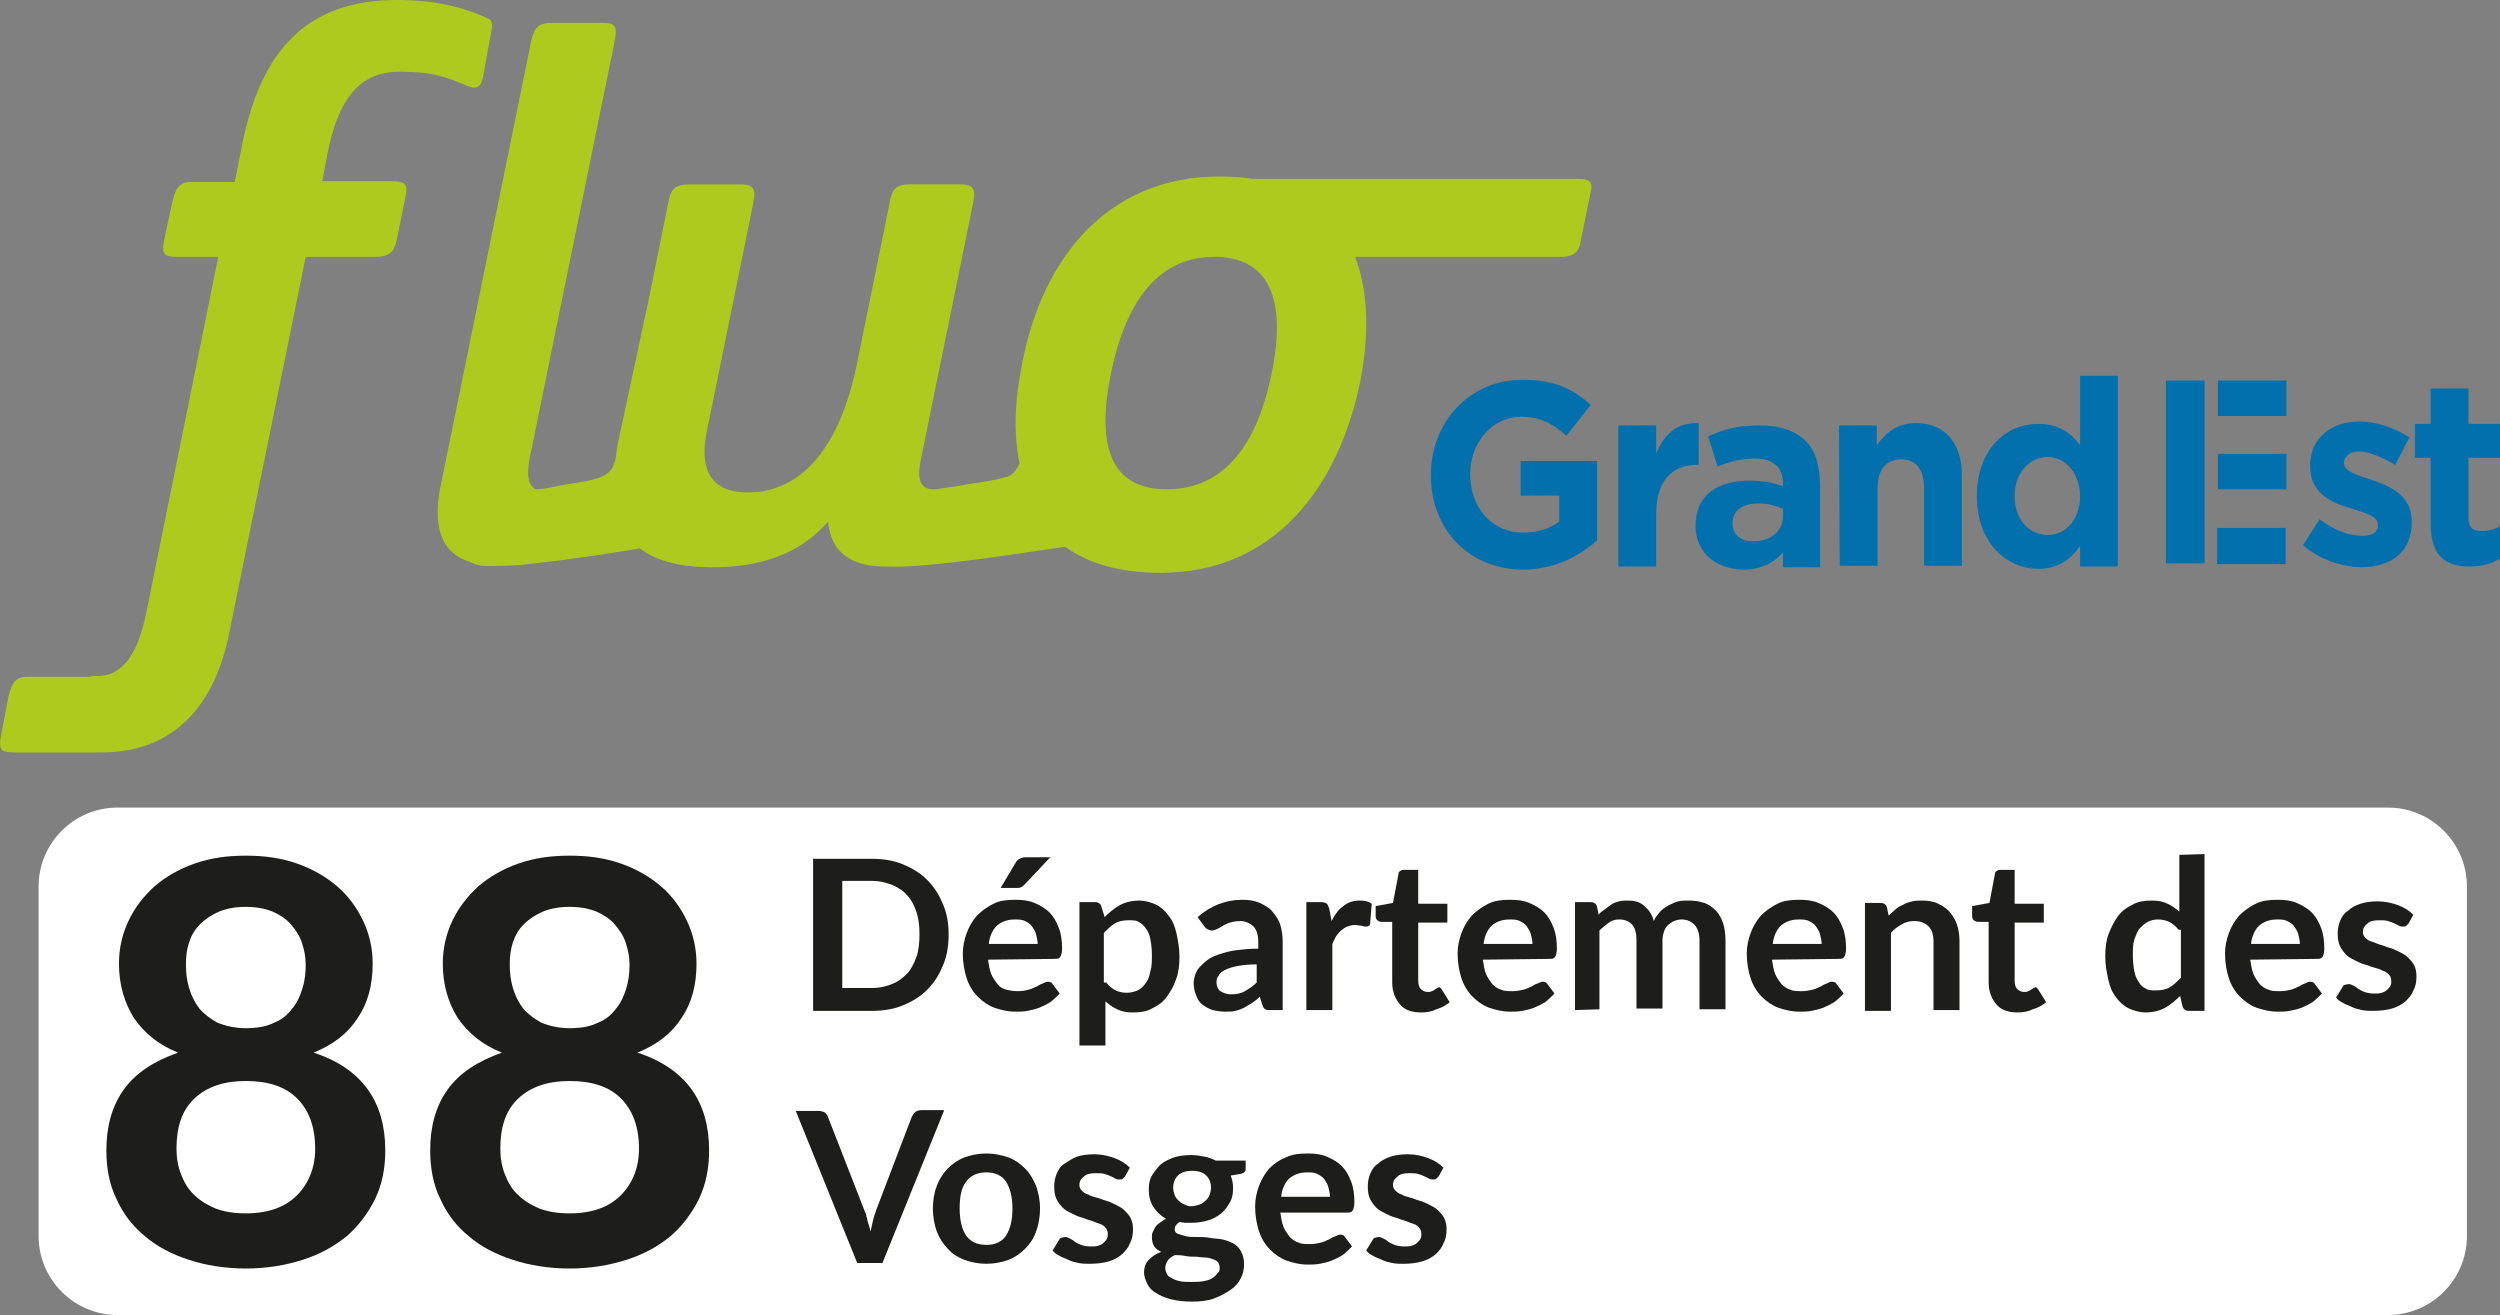 <?xml version="1.0" encoding="utf-8"?>
<!-- Generator: Adobe Illustrator 26.2.0, SVG Export Plug-In . SVG Version: 6.00 Build 0)  -->
<svg version="1.1" id="Calque_1" xmlns="http://www.w3.org/2000/svg" xmlns:xlink="http://www.w3.org/1999/xlink" x="0px" y="0px"
	 viewBox="0 0 317.3 166.9" style="enable-background:new 0 0 317.3 166.9;" xml:space="preserve">
<rect x="0" y="0" width="317.3" height="166.9" fill="#808080" stroke="none"/>
<style type="text/css">
	.st0{fill:#FFFFFF;}
	.st1{enable-background:new    ;}
	.st2{fill:#1D1D1B;}
	.st3{fill:#0370AE;}
	.st4{fill:#AECA1E;}
</style>
<g id="a">
</g>
<g id="b">
	<g id="c">
		<path class="st0" d="M14.9,102.5h288.2c5.5,0,10,4.5,10,10v44.4c0,5.5-4.5,10-10,10H14.9c-5.5,0-10-4.5-10-10v-44.4
			C4.9,107,9.4,102.5,14.9,102.5z"/>
	</g>
	<g id="d">
		<g id="e">
			<g class="st1">
				<path class="st2" d="M120.4,118.6c0,1.4-0.2,2.7-0.7,3.9c-0.5,1.2-1.1,2.2-2,3.1s-1.9,1.5-3.1,2c-1.2,0.5-2.5,0.7-4,0.7h-7.4
					V109h7.4c1.5,0,2.8,0.2,4,0.7s2.2,1.1,3.1,2s1.5,1.9,2,3.1S120.4,117.2,120.4,118.6z M116.7,118.6c0-1.1-0.1-2-0.4-2.9
					s-0.7-1.6-1.2-2.1c-0.5-0.6-1.2-1-1.9-1.3c-0.8-0.3-1.6-0.5-2.5-0.5h-3.8v13.6h3.8c0.9,0,1.8-0.2,2.5-0.5
					c0.8-0.3,1.4-0.8,1.9-1.3s0.9-1.3,1.2-2.1S116.7,119.6,116.7,118.6z"/>
			</g>
			<g class="st1">
				<path class="st2" d="M125.4,121.8c0.1,0.7,0.2,1.3,0.4,1.8s0.5,0.9,0.8,1.3s0.7,0.6,1.1,0.7s0.9,0.2,1.5,0.2s1-0.1,1.4-0.2
					s0.7-0.3,1-0.4c0.3-0.2,0.5-0.3,0.8-0.4c0.2-0.1,0.4-0.2,0.6-0.2c0.3,0,0.5,0.1,0.6,0.3l0.9,1.2c-0.4,0.4-0.8,0.8-1.2,1.1
					c-0.5,0.3-0.9,0.5-1.4,0.7c-0.5,0.2-1,0.3-1.5,0.4s-1,0.1-1.5,0.1c-1,0-1.8-0.2-2.7-0.5c-0.8-0.3-1.5-0.8-2.1-1.4
					s-1.1-1.4-1.4-2.3c-0.3-0.9-0.5-2-0.5-3.2c0-0.9,0.2-1.8,0.5-2.6s0.7-1.5,1.3-2.2c0.6-0.6,1.3-1.1,2.1-1.5s1.7-0.5,2.8-0.5
					c0.9,0,1.7,0.1,2.4,0.4s1.4,0.7,1.9,1.2s0.9,1.2,1.2,2s0.4,1.7,0.4,2.6c0,0.5-0.1,0.8-0.2,1s-0.3,0.3-0.6,0.3L125.4,121.8
					L125.4,121.8z M131.7,119.8c0-0.4-0.1-0.8-0.2-1.2c-0.1-0.4-0.3-0.7-0.5-1s-0.5-0.5-0.9-0.7s-0.8-0.2-1.3-0.2
					c-1,0-1.7,0.3-2.3,0.8c-0.5,0.5-0.9,1.3-1,2.3L131.7,119.8L131.7,119.8z M133.4,108.7l-3.3,3.5c-0.2,0.2-0.3,0.3-0.5,0.4
					s-0.4,0.1-0.6,0.1h-2l1.9-3.2c0.1-0.2,0.3-0.4,0.5-0.5s0.4-0.2,0.8-0.2h3.2V108.7z"/>
				<path class="st2" d="M140.2,116.4c0.6-0.6,1.2-1.1,1.9-1.5s1.6-0.6,2.5-0.6c0.7,0,1.4,0.2,2.1,0.5c0.6,0.3,1.2,0.8,1.6,1.4
					c0.5,0.6,0.8,1.3,1,2.2s0.4,1.9,0.4,3c0,1-0.1,2-0.4,2.8c-0.3,0.9-0.7,1.6-1.2,2.3s-1.1,1.1-1.9,1.5c-0.7,0.4-1.5,0.5-2.4,0.5
					c-0.8,0-1.4-0.1-2-0.4c-0.5-0.2-1-0.6-1.5-1v5.6H137v-18.2h2c0.4,0,0.7,0.2,0.8,0.6L140.2,116.4z M140.4,124.7
					c0.4,0.5,0.8,0.8,1.2,1s0.9,0.3,1.4,0.3s0.9-0.1,1.4-0.3c0.4-0.2,0.7-0.5,1-0.9s0.5-0.9,0.6-1.5c0.2-0.6,0.2-1.3,0.2-2.1
					c0-0.8-0.1-1.5-0.2-2c-0.1-0.6-0.3-1-0.6-1.4c-0.2-0.3-0.5-0.6-0.9-0.8c-0.3-0.2-0.7-0.2-1.2-0.2c-0.7,0-1.3,0.1-1.8,0.4
					s-0.9,0.7-1.4,1.2v6.3H140.4z"/>
				<path class="st2" d="M152,116.4c1.6-1.4,3.5-2.2,5.7-2.2c0.8,0,1.5,0.1,2.2,0.4c0.6,0.3,1.2,0.6,1.6,1.1s0.8,1,1,1.7
					s0.3,1.4,0.3,2.1v8.7h-1.5c-0.3,0-0.6,0-0.7-0.1c-0.2-0.1-0.3-0.3-0.4-0.6l-0.3-1c-0.3,0.3-0.7,0.6-1,0.8
					c-0.3,0.2-0.7,0.4-1,0.6c-0.4,0.2-0.7,0.3-1.1,0.4s-0.9,0.1-1.3,0.1c-0.6,0-1.1-0.1-1.6-0.2c-0.5-0.2-0.9-0.4-1.3-0.7
					s-0.6-0.7-0.8-1.2s-0.3-1-0.3-1.6c0-0.3,0.1-0.7,0.2-1s0.3-0.7,0.6-1s0.6-0.6,1-0.9s0.9-0.5,1.5-0.7s1.3-0.4,2.1-0.5
					s1.7-0.2,2.8-0.2v-0.8c0-0.9-0.2-1.6-0.6-2c-0.4-0.4-1-0.7-1.7-0.7c-0.5,0-1,0.1-1.3,0.2c-0.4,0.1-0.7,0.3-0.9,0.4
					c-0.3,0.2-0.5,0.3-0.7,0.4s-0.5,0.2-0.7,0.2s-0.4-0.1-0.6-0.2c-0.2-0.1-0.3-0.3-0.4-0.4L152,116.4z M159.5,122.4
					c-1,0-1.8,0.1-2.4,0.2s-1.2,0.3-1.6,0.5s-0.7,0.4-0.8,0.7c-0.2,0.2-0.3,0.5-0.3,0.8c0,0.6,0.2,1,0.5,1.2s0.8,0.4,1.3,0.4
					c0.7,0,1.3-0.1,1.8-0.4s1-0.6,1.5-1.1V122.4z"/>
				<path class="st2" d="M169,116.9c0.4-0.8,0.9-1.5,1.5-1.9c0.6-0.5,1.3-0.7,2.1-0.7c0.6,0,1.1,0.1,1.5,0.4l-0.2,2.5
					c0,0.2-0.1,0.3-0.2,0.3c-0.1,0.1-0.2,0.1-0.3,0.1s-0.3,0-0.6-0.1c-0.3,0-0.5-0.1-0.8-0.1c-0.4,0-0.7,0.1-1,0.2s-0.5,0.3-0.8,0.5
					c-0.2,0.2-0.4,0.4-0.6,0.7s-0.3,0.6-0.5,1v8.4h-3.3v-13.7h1.9c0.3,0,0.6,0.1,0.7,0.2s0.2,0.3,0.3,0.6L169,116.9z"/>
			</g>
			<g class="st1">
				<path class="st2" d="M180.4,128.5c-1.2,0-2.1-0.3-2.7-1c-0.6-0.7-1-1.6-1-2.8V117h-1.4c-0.2,0-0.3-0.1-0.5-0.2
					c-0.1-0.1-0.2-0.3-0.2-0.5V115l2.2-0.4l0.7-3.7c0-0.2,0.1-0.3,0.3-0.4c0.1-0.1,0.3-0.1,0.5-0.1h1.7v4.3h3.7v2.4H180v7.4
					c0,0.4,0.1,0.8,0.3,1s0.5,0.4,0.9,0.4c0.2,0,0.4,0,0.5-0.1c0.1,0,0.3-0.1,0.4-0.2s0.2-0.1,0.3-0.2c0.1,0,0.2-0.1,0.2-0.1
					c0.1,0,0.2,0,0.2,0.1c0.1,0,0.1,0.1,0.2,0.2l1,1.6c-0.5,0.4-1,0.7-1.7,0.9C181.7,128.4,181.1,128.5,180.4,128.5z"/>
			</g>
			<g class="st1">
				<path class="st2" d="M188.2,121.8c0.1,0.7,0.2,1.3,0.4,1.8s0.5,0.9,0.8,1.3c0.3,0.3,0.7,0.6,1.1,0.7c0.4,0.2,0.9,0.2,1.5,0.2
					c0.5,0,1-0.1,1.4-0.2s0.7-0.3,1-0.4c0.3-0.2,0.5-0.3,0.8-0.4c0.2-0.1,0.4-0.2,0.6-0.2c0.3,0,0.5,0.1,0.6,0.3l0.9,1.2
					c-0.4,0.4-0.8,0.8-1.2,1.1c-0.5,0.3-0.9,0.5-1.4,0.7c-0.5,0.2-1,0.3-1.5,0.4s-1,0.1-1.5,0.1c-1,0-1.8-0.2-2.7-0.5
					c-0.8-0.3-1.5-0.8-2.1-1.4s-1.1-1.4-1.4-2.3c-0.3-0.9-0.5-2-0.5-3.2c0-0.9,0.2-1.8,0.5-2.6s0.7-1.5,1.3-2.2
					c0.6-0.6,1.3-1.1,2.1-1.5s1.7-0.5,2.8-0.5c0.9,0,1.7,0.1,2.4,0.4s1.4,0.7,1.9,1.2s0.9,1.2,1.2,2s0.4,1.7,0.4,2.6
					c0,0.5-0.1,0.8-0.2,1c-0.1,0.2-0.3,0.3-0.6,0.3L188.2,121.8L188.2,121.8z M194.5,119.8c0-0.4-0.1-0.8-0.2-1.2s-0.3-0.7-0.5-1
					s-0.5-0.5-0.9-0.7s-0.8-0.2-1.3-0.2c-1,0-1.7,0.3-2.3,0.8c-0.5,0.5-0.9,1.3-1,2.3L194.5,119.8L194.5,119.8z"/>
				<path class="st2" d="M199.9,128.2v-13.7h2c0.4,0,0.7,0.2,0.8,0.6l0.2,1c0.2-0.3,0.5-0.5,0.8-0.7s0.5-0.4,0.8-0.6s0.6-0.3,1-0.4
					c0.3-0.1,0.7-0.1,1.1-0.1c0.9,0,1.6,0.2,2.1,0.7c0.6,0.5,1,1.1,1.2,1.9c0.2-0.5,0.5-0.8,0.8-1.2c0.3-0.3,0.7-0.6,1.1-0.8
					c0.4-0.2,0.8-0.4,1.2-0.5c0.4-0.1,0.9-0.1,1.3-0.1c0.8,0,1.4,0.1,2,0.3c0.6,0.2,1.1,0.6,1.5,1s0.7,1,0.9,1.6
					c0.2,0.6,0.3,1.4,0.3,2.2v8.7h-3.3v-8.7c0-0.9-0.2-1.5-0.6-2c-0.4-0.4-0.9-0.7-1.7-0.7c-0.3,0-0.7,0.1-0.9,0.2
					c-0.3,0.1-0.5,0.3-0.8,0.5c-0.2,0.2-0.4,0.5-0.5,0.8s-0.2,0.7-0.2,1.1v8.7h-3.3v-8.7c0-0.9-0.2-1.6-0.6-2
					c-0.4-0.4-0.9-0.6-1.6-0.6c-0.5,0-0.9,0.1-1.3,0.4s-0.8,0.6-1.2,1v10L199.9,128.2L199.9,128.2z"/>
				<path class="st2" d="M224.9,121.8c0.1,0.7,0.2,1.3,0.4,1.8c0.2,0.5,0.5,0.9,0.8,1.3c0.3,0.3,0.7,0.6,1.1,0.7
					c0.4,0.2,0.9,0.2,1.5,0.2c0.5,0,1-0.1,1.4-0.2s0.7-0.3,1-0.4c0.3-0.2,0.5-0.3,0.8-0.4c0.2-0.1,0.4-0.2,0.6-0.2
					c0.3,0,0.5,0.1,0.6,0.3l0.9,1.2c-0.4,0.4-0.8,0.8-1.2,1.1c-0.5,0.3-0.9,0.5-1.4,0.7c-0.5,0.2-1,0.3-1.5,0.4s-1,0.1-1.5,0.1
					c-1,0-1.8-0.2-2.7-0.5c-0.8-0.3-1.5-0.8-2.1-1.4s-1.1-1.4-1.4-2.3s-0.5-2-0.5-3.2c0-0.9,0.2-1.8,0.5-2.6s0.7-1.5,1.3-2.2
					c0.6-0.6,1.3-1.1,2.1-1.5s1.7-0.5,2.8-0.5c0.9,0,1.7,0.1,2.4,0.4s1.4,0.7,1.9,1.2s0.9,1.2,1.2,2c0.3,0.8,0.4,1.7,0.4,2.6
					c0,0.5-0.1,0.8-0.2,1s-0.3,0.3-0.6,0.3L224.9,121.8L224.9,121.8z M231.2,119.8c0-0.4-0.1-0.8-0.2-1.2s-0.3-0.7-0.5-1
					s-0.5-0.5-0.9-0.7s-0.8-0.2-1.3-0.2c-1,0-1.7,0.3-2.3,0.8c-0.5,0.5-0.9,1.3-1,2.3L231.2,119.8L231.2,119.8z"/>
			</g>
			<g class="st1">
				<path class="st2" d="M239.7,116.2c0.3-0.3,0.6-0.5,0.9-0.8s0.6-0.4,1-0.6c0.3-0.2,0.7-0.3,1.1-0.4s0.8-0.1,1.3-0.1
					c0.7,0,1.4,0.1,2,0.4s1.1,0.6,1.5,1.1s0.7,1,0.9,1.6c0.2,0.6,0.3,1.3,0.3,2.1v8.7h-3.3v-8.7c0-0.8-0.2-1.5-0.6-1.9
					s-1-0.7-1.8-0.7c-0.6,0-1.1,0.1-1.6,0.4s-1,0.6-1.4,1.1v9.9h-3.3v-13.7h2c0.4,0,0.7,0.2,0.8,0.6L239.7,116.2z"/>
			</g>
			<g class="st1">
				<path class="st2" d="M256.1,128.5c-1.2,0-2.1-0.3-2.7-1s-1-1.6-1-2.8V117H251c-0.2,0-0.3-0.1-0.5-0.2c-0.1-0.1-0.2-0.3-0.2-0.5
					V115l2.2-0.4l0.7-3.7c0-0.2,0.1-0.3,0.3-0.4c0.1-0.1,0.3-0.1,0.5-0.1h1.7v4.3h3.7v2.4h-3.7v7.4c0,0.4,0.1,0.8,0.3,1
					s0.5,0.4,0.9,0.4c0.2,0,0.4,0,0.5-0.1c0.1,0,0.3-0.1,0.4-0.2s0.2-0.1,0.3-0.2c0.1,0,0.2-0.1,0.2-0.1c0.1,0,0.2,0,0.2,0.1
					c0.1,0,0.1,0.1,0.2,0.2l1,1.6c-0.5,0.4-1,0.7-1.7,0.9C257.4,128.4,256.7,128.5,256.1,128.5z"/>
				<path class="st2" d="M279.8,108.4v19.9h-2c-0.4,0-0.7-0.2-0.8-0.6l-0.3-1.3c-0.6,0.6-1.2,1.1-1.9,1.5c-0.7,0.4-1.6,0.6-2.5,0.6
					c-0.7,0-1.4-0.2-2.1-0.5c-0.6-0.3-1.2-0.8-1.6-1.4c-0.5-0.6-0.8-1.3-1-2.2s-0.4-1.9-0.4-3c0-1,0.1-2,0.4-2.8s0.7-1.6,1.2-2.3
					s1.1-1.1,1.9-1.5c0.7-0.4,1.5-0.5,2.4-0.5c0.8,0,1.4,0.1,2,0.4c0.5,0.2,1,0.6,1.5,1v-7.2L279.8,108.4L279.8,108.4z M276.5,118
					c-0.4-0.5-0.8-0.8-1.2-1c-0.4-0.2-0.9-0.3-1.4-0.3s-0.9,0.1-1.3,0.3c-0.4,0.2-0.7,0.5-1,0.8s-0.5,0.9-0.7,1.4
					c-0.2,0.6-0.2,1.3-0.2,2.1c0,0.8,0.1,1.5,0.2,2c0.1,0.6,0.3,1,0.6,1.4c0.2,0.4,0.5,0.6,0.9,0.8c0.3,0.2,0.7,0.2,1.2,0.2
					c0.7,0,1.3-0.1,1.8-0.4s0.9-0.7,1.4-1.2V118H276.5z"/>
				<path class="st2" d="M285.6,121.8c0.1,0.7,0.2,1.3,0.4,1.8c0.2,0.5,0.5,0.9,0.8,1.3c0.3,0.3,0.7,0.6,1.1,0.7
					c0.4,0.2,0.9,0.2,1.5,0.2c0.5,0,1-0.1,1.4-0.2s0.7-0.3,1-0.4c0.3-0.2,0.5-0.3,0.8-0.4c0.2-0.1,0.4-0.2,0.6-0.2
					c0.3,0,0.5,0.1,0.6,0.3l0.9,1.2c-0.4,0.4-0.8,0.8-1.2,1.1c-0.5,0.3-0.9,0.5-1.4,0.7c-0.5,0.2-1,0.3-1.5,0.4s-1,0.1-1.5,0.1
					c-1,0-1.8-0.2-2.7-0.5c-0.8-0.3-1.5-0.8-2.1-1.4s-1.1-1.4-1.4-2.3s-0.5-2-0.5-3.2c0-0.9,0.2-1.8,0.5-2.6s0.7-1.5,1.3-2.2
					c0.6-0.6,1.3-1.1,2.1-1.5s1.7-0.5,2.8-0.5c0.9,0,1.7,0.1,2.4,0.4s1.4,0.7,1.9,1.2s0.9,1.2,1.2,2c0.3,0.8,0.4,1.7,0.4,2.6
					c0,0.5-0.1,0.8-0.2,1s-0.3,0.3-0.6,0.3L285.6,121.8L285.6,121.8z M291.9,119.8c0-0.4-0.1-0.8-0.2-1.2s-0.3-0.7-0.5-1
					s-0.5-0.5-0.9-0.7s-0.8-0.2-1.3-0.2c-1,0-1.7,0.3-2.3,0.8c-0.5,0.5-0.9,1.3-1,2.3L291.9,119.8L291.9,119.8z"/>
				<path class="st2" d="M305.7,117.2c-0.1,0.1-0.2,0.2-0.3,0.3c-0.1,0.1-0.2,0.1-0.4,0.1c-0.2,0-0.3,0-0.5-0.1s-0.4-0.2-0.6-0.3
					c-0.2-0.1-0.5-0.2-0.8-0.3s-0.7-0.1-1.1-0.1c-0.7,0-1.2,0.1-1.5,0.4c-0.4,0.3-0.6,0.6-0.6,1.1c0,0.3,0.1,0.5,0.3,0.7
					c0.2,0.2,0.4,0.4,0.8,0.5s0.7,0.3,1.1,0.4s0.8,0.3,1.2,0.4s0.8,0.3,1.2,0.5c0.4,0.2,0.8,0.4,1.1,0.7c0.3,0.3,0.6,0.6,0.8,1
					c0.2,0.4,0.3,0.9,0.3,1.4c0,0.7-0.1,1.3-0.4,1.8c-0.2,0.6-0.6,1-1,1.4c-0.5,0.4-1,0.7-1.7,0.9c-0.7,0.2-1.5,0.3-2.4,0.3
					c-0.5,0-0.9,0-1.4-0.1s-0.9-0.2-1.3-0.4c-0.4-0.2-0.8-0.3-1.1-0.5c-0.4-0.2-0.7-0.4-0.9-0.7l0.8-1.3c0.1-0.2,0.2-0.3,0.3-0.3
					s0.3-0.1,0.5-0.1s0.4,0.1,0.6,0.2s0.4,0.2,0.6,0.4c0.2,0.1,0.5,0.3,0.8,0.4s0.7,0.2,1.2,0.2c0.4,0,0.7,0,1-0.1s0.5-0.2,0.7-0.4
					c0.2-0.2,0.3-0.3,0.4-0.5s0.1-0.4,0.1-0.6c0-0.3-0.1-0.6-0.3-0.8c-0.2-0.2-0.4-0.4-0.8-0.5c-0.3-0.2-0.7-0.3-1.1-0.4
					s-0.8-0.3-1.2-0.4s-0.8-0.3-1.2-0.5s-0.8-0.4-1.1-0.7s-0.6-0.7-0.8-1.1c-0.2-0.4-0.3-0.9-0.3-1.6c0-0.6,0.1-1.1,0.3-1.6
					c0.2-0.5,0.5-1,1-1.3c0.4-0.4,1-0.7,1.6-0.9c0.6-0.2,1.4-0.3,2.2-0.3c0.9,0,1.8,0.2,2.6,0.5c0.8,0.3,1.4,0.7,1.9,1.2
					L305.7,117.2z"/>
			</g>
			<g class="st1">
				<path class="st2" d="M119.8,141l-7.8,19.3h-3.2L101,141h2.9c0.3,0,0.6,0.1,0.8,0.2c0.2,0.2,0.3,0.3,0.4,0.6l4.6,11.8
					c0.2,0.4,0.3,0.8,0.4,1.3s0.3,0.9,0.4,1.4c0.1-0.5,0.2-1,0.3-1.4c0.1-0.5,0.3-0.9,0.4-1.3l4.5-11.8c0.1-0.2,0.2-0.4,0.4-0.6
					c0.2-0.2,0.5-0.3,0.8-0.3h2.9V141z"/>
			</g>
			<g class="st1">
				<path class="st2" d="M125.2,146.4c1,0,1.9,0.2,2.8,0.5c0.8,0.3,1.5,0.8,2.1,1.4c0.6,0.6,1,1.3,1.4,2.2c0.3,0.9,0.5,1.8,0.5,2.9
					c0,1.1-0.2,2.1-0.5,2.9c-0.3,0.9-0.8,1.6-1.4,2.2c-0.6,0.6-1.3,1.1-2.1,1.4c-0.8,0.3-1.8,0.5-2.8,0.5s-2-0.2-2.8-0.5
					s-1.6-0.8-2.1-1.4c-0.6-0.6-1.1-1.4-1.4-2.2s-0.5-1.9-0.5-2.9c0-1.1,0.2-2.1,0.5-2.9s0.8-1.6,1.4-2.2c0.6-0.6,1.3-1.1,2.1-1.4
					S124.2,146.4,125.2,146.4z M125.2,158c1.1,0,2-0.4,2.5-1.2s0.8-1.9,0.8-3.4s-0.3-2.6-0.8-3.4c-0.5-0.8-1.4-1.2-2.5-1.2
					c-1.2,0-2,0.4-2.6,1.2s-0.8,1.9-0.8,3.4s0.3,2.6,0.8,3.4C123.2,157.6,124,158,125.2,158z"/>
			</g>
			<g class="st1">
				<path class="st2" d="M142.8,149.3c-0.1,0.1-0.2,0.2-0.3,0.3s-0.2,0.1-0.4,0.1s-0.3,0-0.5-0.1s-0.4-0.2-0.6-0.3
					c-0.2-0.1-0.5-0.2-0.8-0.3s-0.7-0.1-1.1-0.1c-0.7,0-1.2,0.1-1.5,0.4c-0.4,0.3-0.6,0.6-0.6,1.1c0,0.3,0.1,0.5,0.3,0.7
					s0.4,0.4,0.8,0.5c0.3,0.2,0.7,0.3,1.1,0.4c0.4,0.1,0.8,0.3,1.2,0.4c0.4,0.1,0.8,0.3,1.2,0.5s0.8,0.4,1.1,0.7s0.6,0.6,0.8,1
					s0.3,0.9,0.3,1.4c0,0.7-0.1,1.3-0.4,1.8c-0.2,0.6-0.6,1-1,1.4c-0.5,0.4-1,0.7-1.7,0.9s-1.5,0.3-2.4,0.3c-0.5,0-0.9,0-1.4-0.1
					s-0.9-0.2-1.3-0.4c-0.4-0.2-0.8-0.3-1.1-0.5c-0.4-0.2-0.7-0.4-0.9-0.7l0.8-1.3c0.1-0.2,0.2-0.3,0.3-0.3s0.3-0.1,0.5-0.1
					s0.4,0.1,0.6,0.2s0.4,0.2,0.6,0.4c0.2,0.1,0.5,0.3,0.8,0.4s0.7,0.2,1.2,0.2c0.4,0,0.7,0,1-0.1s0.5-0.2,0.7-0.4s0.3-0.3,0.4-0.5
					c0.1-0.2,0.1-0.4,0.1-0.6c0-0.3-0.1-0.6-0.3-0.8s-0.4-0.4-0.8-0.5s-0.7-0.3-1.1-0.4c-0.4-0.1-0.8-0.3-1.2-0.4
					c-0.4-0.1-0.8-0.3-1.2-0.5s-0.8-0.4-1.1-0.7s-0.6-0.7-0.8-1.1c-0.2-0.4-0.3-0.9-0.3-1.6c0-0.6,0.1-1.1,0.3-1.6s0.5-1,1-1.3
					s1-0.7,1.6-0.9s1.4-0.3,2.2-0.3c0.9,0,1.8,0.2,2.6,0.5s1.4,0.7,1.9,1.2L142.8,149.3z"/>
			</g>
			<g class="st1">
				<path class="st2" d="M158.1,147.1v1.2c0,0.4-0.2,0.6-0.7,0.7l-1.2,0.2c0.2,0.5,0.3,1,0.3,1.6c0,0.7-0.1,1.3-0.4,1.8
					c-0.3,0.5-0.6,1-1.1,1.4s-1,0.7-1.7,0.9s-1.4,0.3-2.1,0.3c-0.3,0-0.5,0-0.8,0c-0.2,0-0.5-0.1-0.7-0.1c-0.4,0.3-0.6,0.5-0.6,0.9
					c0,0.3,0.1,0.5,0.4,0.6s0.6,0.2,1,0.3s0.9,0.1,1.4,0.1s1.1,0,1.6,0.1s1.1,0.1,1.6,0.2s1,0.3,1.4,0.5s0.8,0.6,1,1
					s0.4,0.9,0.4,1.6c0,0.6-0.1,1.2-0.4,1.8s-0.7,1.1-1.3,1.5s-1.3,0.8-2.1,1.1s-1.8,0.4-2.8,0.4s-1.9-0.1-2.7-0.3s-1.4-0.5-1.9-0.8
					s-0.9-0.7-1.1-1.2c-0.2-0.4-0.4-0.9-0.4-1.4c0-0.6,0.2-1.2,0.6-1.6c0.4-0.4,0.9-0.8,1.6-1c-0.4-0.2-0.7-0.4-0.9-0.7
					s-0.3-0.7-0.3-1.2c0-0.2,0-0.4,0.1-0.6c0.1-0.2,0.2-0.4,0.3-0.6c0.1-0.2,0.3-0.4,0.6-0.6s0.5-0.4,0.8-0.5
					c-0.7-0.4-1.2-0.9-1.6-1.5c-0.4-0.6-0.6-1.4-0.6-2.2c0-0.7,0.1-1.3,0.4-1.8c0.3-0.5,0.7-1,1.1-1.4c0.5-0.4,1.1-0.7,1.7-0.9
					s1.4-0.3,2.2-0.3c0.6,0,1.1,0.1,1.7,0.2c0.5,0.1,1,0.3,1.4,0.5h3.8V147.1z M154.8,160.9c0-0.3-0.1-0.5-0.2-0.7
					c-0.2-0.2-0.4-0.3-0.7-0.4c-0.3-0.1-0.6-0.2-1-0.2s-0.8-0.1-1.2-0.1s-0.8,0-1.3-0.1s-0.9-0.1-1.3-0.1c-0.4,0.2-0.7,0.4-0.9,0.7
					s-0.3,0.6-0.3,1c0,0.2,0.1,0.5,0.2,0.7c0.1,0.2,0.3,0.4,0.6,0.5c0.3,0.2,0.6,0.3,1,0.4c0.4,0.1,0.9,0.1,1.5,0.1s1.1,0,1.6-0.1
					s0.8-0.2,1.1-0.4s0.5-0.4,0.6-0.6C154.8,161.4,154.8,161.2,154.8,160.9z M151.1,153.1c0.4,0,0.8-0.1,1.1-0.2s0.6-0.3,0.8-0.5
					s0.4-0.4,0.5-0.7s0.2-0.6,0.2-0.9c0-0.7-0.2-1.2-0.6-1.6s-1-0.6-1.8-0.6s-1.4,0.2-1.8,0.6s-0.6,0.9-0.6,1.6
					c0,0.3,0.1,0.6,0.2,0.9c0.1,0.3,0.3,0.5,0.5,0.7s0.5,0.4,0.8,0.5S150.7,153.1,151.1,153.1z"/>
			</g>
			<g class="st1">
				<path class="st2" d="M162.5,153.9c0.1,0.7,0.2,1.3,0.4,1.8s0.5,0.9,0.8,1.3c0.3,0.3,0.7,0.6,1.1,0.7c0.4,0.2,0.9,0.2,1.5,0.2
					c0.5,0,1-0.1,1.4-0.2s0.7-0.3,1-0.4c0.3-0.2,0.5-0.3,0.8-0.4c0.2-0.1,0.4-0.2,0.6-0.2c0.3,0,0.5,0.1,0.6,0.3l0.9,1.2
					c-0.4,0.4-0.8,0.8-1.2,1.1c-0.5,0.3-0.9,0.5-1.4,0.7s-1,0.3-1.5,0.4c-0.5,0.1-1,0.1-1.5,0.1c-1,0-1.8-0.2-2.7-0.5
					c-0.8-0.3-1.5-0.8-2.1-1.4c-0.6-0.6-1.1-1.4-1.4-2.3c-0.3-0.9-0.5-2-0.5-3.2c0-0.9,0.2-1.8,0.5-2.6s0.7-1.5,1.3-2.2
					c0.6-0.6,1.3-1.1,2.1-1.4c0.8-0.4,1.7-0.5,2.8-0.5c0.9,0,1.7,0.1,2.4,0.4c0.7,0.3,1.4,0.7,1.9,1.2s0.9,1.2,1.2,2
					s0.4,1.7,0.4,2.6c0,0.5-0.1,0.8-0.2,1c-0.1,0.2-0.3,0.3-0.6,0.3L162.5,153.9L162.5,153.9z M168.8,151.9c0-0.4-0.1-0.8-0.2-1.2
					c-0.1-0.4-0.3-0.7-0.5-1s-0.5-0.5-0.9-0.7s-0.8-0.2-1.3-0.2c-1,0-1.7,0.3-2.3,0.8c-0.5,0.5-0.9,1.3-1,2.3L168.8,151.9
					L168.8,151.9z"/>
				<path class="st2" d="M182.6,149.3c-0.1,0.1-0.2,0.2-0.3,0.3s-0.2,0.1-0.4,0.1s-0.3,0-0.5-0.1s-0.4-0.2-0.6-0.3s-0.5-0.2-0.8-0.3
					s-0.7-0.1-1.1-0.1c-0.7,0-1.2,0.1-1.5,0.4c-0.4,0.3-0.6,0.6-0.6,1.1c0,0.3,0.1,0.5,0.3,0.7s0.4,0.4,0.8,0.5
					c0.3,0.2,0.7,0.3,1.1,0.4c0.4,0.1,0.8,0.3,1.2,0.4c0.4,0.1,0.8,0.3,1.2,0.5s0.8,0.4,1.1,0.7s0.6,0.6,0.8,1s0.3,0.9,0.3,1.4
					c0,0.7-0.1,1.3-0.4,1.8c-0.2,0.6-0.6,1-1,1.4c-0.5,0.4-1,0.7-1.7,0.9s-1.5,0.3-2.4,0.3c-0.5,0-0.9,0-1.4-0.1s-0.9-0.2-1.3-0.4
					c-0.4-0.2-0.8-0.3-1.1-0.5c-0.4-0.2-0.7-0.4-0.9-0.7l0.8-1.3c0.1-0.2,0.2-0.3,0.3-0.3s0.3-0.1,0.5-0.1s0.4,0.1,0.6,0.2
					s0.4,0.2,0.6,0.4c0.2,0.1,0.5,0.3,0.8,0.4s0.7,0.2,1.2,0.2c0.4,0,0.7,0,1-0.1s0.5-0.2,0.7-0.4s0.3-0.3,0.4-0.5
					c0.1-0.2,0.1-0.4,0.1-0.6c0-0.3-0.1-0.6-0.3-0.8s-0.4-0.4-0.8-0.5s-0.7-0.3-1.1-0.4c-0.4-0.1-0.8-0.3-1.2-0.4
					c-0.4-0.1-0.8-0.3-1.2-0.5s-0.8-0.4-1.1-0.7s-0.6-0.7-0.8-1.1s-0.3-0.9-0.3-1.6c0-0.6,0.1-1.1,0.3-1.6s0.5-1,1-1.3
					c0.4-0.4,1-0.7,1.6-0.9s1.4-0.3,2.2-0.3c0.9,0,1.8,0.2,2.6,0.5s1.4,0.7,1.9,1.2L182.6,149.3z"/>
			</g>
			<g class="st1">
				<path class="st2" d="M39.8,133.6c3.1,1,5.4,2.6,6.9,4.7c1.5,2.1,2.2,4.7,2.2,7.7c0,2.3-0.4,4.3-1.3,6.2
					c-0.9,1.8-2.1,3.4-3.6,4.7c-1.6,1.3-3.4,2.3-5.6,3s-4.6,1.1-7.2,1.1s-5.1-0.4-7.2-1.1c-2.2-0.7-4.1-1.7-5.6-3
					c-1.6-1.3-2.8-2.9-3.6-4.7c-0.9-1.8-1.3-3.9-1.3-6.2c0-3,0.7-5.6,2.2-7.7c1.5-2.1,3.8-3.6,6.9-4.7c-2.5-1-4.3-2.5-5.6-4.4
					c-1.2-1.9-1.9-4.2-1.9-6.9c0-1.9,0.4-3.7,1.2-5.4c0.8-1.7,1.9-3.1,3.3-4.4c1.4-1.2,3.1-2.2,5.1-2.9c2-0.7,4.1-1,6.5-1
					s4.5,0.3,6.5,1s3.7,1.7,5.1,2.9c1.4,1.2,2.5,2.7,3.3,4.4c0.8,1.7,1.2,3.5,1.2,5.4c0,2.7-0.6,5-1.9,6.9
					C44.2,131.1,42.3,132.6,39.8,133.6z M31.2,154c1.4,0,2.7-0.2,3.8-0.6c1.1-0.4,2-1,2.7-1.7s1.3-1.6,1.7-2.6
					c0.4-1,0.6-2.1,0.6-3.3c0-2.8-0.8-4.9-2.3-6.4s-3.7-2.2-6.5-2.2c-2.7,0-4.9,0.7-6.5,2.2s-2.3,3.6-2.3,6.4c0,1.2,0.2,2.3,0.6,3.3
					s0.9,1.9,1.7,2.6c0.7,0.7,1.7,1.3,2.7,1.7C28.5,153.8,29.7,154,31.2,154z M31.2,115.1c-1.3,0-2.4,0.2-3.4,0.6
					c-0.9,0.4-1.7,0.9-2.4,1.6s-1.1,1.4-1.4,2.3s-0.4,1.8-0.4,2.8s0.1,2,0.4,3s0.7,1.8,1.3,2.6c0.6,0.7,1.4,1.3,2.3,1.8
					c1,0.4,2.2,0.7,3.6,0.7c1.4,0,2.6-0.2,3.6-0.7c1-0.4,1.7-1,2.3-1.8c0.6-0.7,1-1.6,1.3-2.6s0.4-1.9,0.4-3c0-1-0.2-1.9-0.5-2.8
					s-0.8-1.6-1.4-2.3c-0.6-0.7-1.4-1.2-2.3-1.6C33.6,115.3,32.5,115.1,31.2,115.1z"/>
				<path class="st2" d="M80.9,133.6c3.1,1,5.4,2.6,6.9,4.7c1.5,2.1,2.2,4.7,2.2,7.7c0,2.3-0.4,4.3-1.3,6.2
					c-0.9,1.8-2.1,3.4-3.6,4.7c-1.6,1.3-3.4,2.3-5.6,3s-4.6,1.1-7.2,1.1s-5.1-0.4-7.2-1.1c-2.2-0.7-4.1-1.7-5.6-3
					c-1.6-1.3-2.8-2.9-3.6-4.7c-0.9-1.8-1.3-3.9-1.3-6.2c0-3,0.7-5.6,2.2-7.7c1.5-2.1,3.8-3.6,6.9-4.7c-2.5-1-4.3-2.5-5.6-4.4
					c-1.2-1.9-1.9-4.2-1.9-6.9c0-1.9,0.4-3.7,1.2-5.4c0.8-1.7,1.9-3.1,3.3-4.4c1.4-1.2,3.1-2.2,5.1-2.9c2-0.7,4.1-1,6.5-1
					s4.5,0.3,6.5,1s3.7,1.7,5.1,2.9c1.4,1.2,2.5,2.7,3.3,4.4c0.8,1.7,1.2,3.5,1.2,5.4c0,2.7-0.6,5-1.9,6.9
					C85.3,131.1,83.4,132.6,80.9,133.6z M72.3,154c1.4,0,2.7-0.2,3.8-0.6c1.1-0.4,2-1,2.7-1.7s1.3-1.6,1.7-2.6
					c0.4-1,0.6-2.1,0.6-3.3c0-2.8-0.8-4.9-2.3-6.4s-3.7-2.2-6.5-2.2c-2.7,0-4.9,0.7-6.5,2.2s-2.3,3.6-2.3,6.4c0,1.2,0.2,2.3,0.6,3.3
					s0.9,1.9,1.7,2.6c0.7,0.7,1.7,1.3,2.7,1.7C69.6,153.8,70.8,154,72.3,154z M72.3,115.1c-1.3,0-2.4,0.2-3.4,0.6
					c-0.9,0.4-1.7,0.9-2.4,1.6s-1.1,1.4-1.4,2.3s-0.4,1.8-0.4,2.8s0.1,2,0.4,3s0.7,1.8,1.3,2.6c0.6,0.7,1.4,1.3,2.3,1.8
					c1,0.4,2.2,0.7,3.6,0.7s2.6-0.2,3.6-0.7c1-0.4,1.7-1,2.3-1.8c0.6-0.7,1-1.6,1.3-2.6s0.4-1.9,0.4-3c0-1-0.2-1.9-0.5-2.8
					s-0.8-1.6-1.4-2.3c-0.6-0.7-1.4-1.2-2.3-1.6C74.7,115.3,73.6,115.1,72.3,115.1z"/>
			</g>
		</g>
	</g>
	<g id="f">
		<g id="g">
			<rect x="281.4" y="67" class="st3" width="8.7" height="4.6"/>
			<g>
				<path class="st3" d="M181.6,60.3L181.6,60.3c0-6.7,4.9-12.1,11.6-12.1c4,0,6.4,1.1,8.7,3.2l-3.1,3.9c-1.7-1.5-3.2-2.4-5.8-2.4
					c-3.6,0-6.4,3.3-6.4,7.2v0.1c0,4.3,2.8,7.4,6.7,7.4c1.8,0,3.4-0.5,4.6-1.4v-3.3H193v-4.4h9.7v10.1c-2.3,2-5.4,3.7-9.5,3.7
					C186.3,72.2,181.6,67.1,181.6,60.3"/>
				<path class="st3" d="M205.4,54h4.8v3.6c1-2.5,2.6-4,5.4-3.9V59h-0.2c-3.2,0-5.2,2-5.2,6.3v6.6h-4.8V54L205.4,54z"/>
				<path class="st3" d="M226.3,65.5v-0.9c-0.8-0.4-1.9-0.7-3.1-0.7c-2.1,0-3.3,0.9-3.3,2.5v0.1c0,1.4,1.1,2.2,2.6,2.2
					C224.8,68.7,226.3,67.4,226.3,65.5 M215.2,66.7L215.2,66.7c0-3.9,2.8-5.7,6.9-5.7c1.7,0,3,0.3,4.2,0.7v-0.3
					c0-2.1-1.2-3.2-3.6-3.2c-1.8,0-3.1,0.4-4.7,1l-1.2-3.8c1.9-0.9,3.7-1.4,6.6-1.4c2.6,0,4.5,0.7,5.8,2s1.8,3.3,1.8,5.7V72h-4.7
					v-1.9c-1.2,1.4-2.8,2.2-5.1,2.2C217.8,72.2,215.2,70.2,215.2,66.7"/>
				<path class="st3" d="M233.4,54h4.8v2.5c1.1-1.5,2.5-2.8,5-2.8c3.6,0,5.8,2.5,5.8,6.6v11.5h-4.8v-9.9c0-2.4-1.1-3.6-2.9-3.6
					s-3,1.2-3,3.6v9.9h-4.8L233.4,54L233.4,54L233.4,54z"/>
				<path class="st3" d="M264,63L264,63c0-3-1.9-5-4.1-5s-4.2,1.9-4.2,4.9V63c0,3,1.9,4.9,4.2,4.9S264,65.9,264,63 M250.9,63
					L250.9,63c0-6,3.7-9.2,7.8-9.2c2.6,0,4.2,1.2,5.3,2.7v-8.8h4.8v24.2H264v-2.6c-1.2,1.7-2.8,2.9-5.3,2.9
					C254.7,72.2,250.9,68.9,250.9,63"/>
				<path class="st3" d="M292.3,69.2l2.1-3.3c1.8,1.4,3.8,2.1,5.4,2.1c1.4,0,2-0.5,2-1.3v-0.1c0-1.1-1.6-1.5-3.5-2.1
					c-2.4-0.7-5.1-1.9-5.1-5.3v-0.1c0-3.6,2.8-5.6,6.2-5.6c2.2,0,4.5,0.8,6.4,2L304,59c-1.7-1-3.4-1.7-4.6-1.7s-1.9,0.7-1.9,1.4v0.1
					c0,1,1.6,1.5,3.5,2.1c2.4,0.8,5.1,2,5.1,5.3v0.1c0,3.9-2.8,5.7-6.5,5.7C297.2,71.9,294.5,71.1,292.3,69.2"/>
				<path class="st3" d="M308.5,66.5v-8.4h-2v-4.3h2v-4.5h4.8v4.5h4v4.3h-4v7.6c0,1.2,0.5,1.7,1.6,1.7c0.9,0,1.7-0.2,2.4-0.6v4.1
					c-1,0.6-2.2,1-3.8,1C310.5,71.9,308.5,70.7,308.5,66.5"/>
			</g>
			<rect x="281.5" y="57.6" class="st3" width="8.7" height="4.5"/>
			<rect x="281.5" y="48.3" class="st3" width="8.7" height="4.5"/>
			<rect x="274.9" y="48.3" class="st3" width="4.9" height="23.2"/>
			<path class="st4" d="M62.3,4.3c0.3-1.4,0.2-1.8-0.7-2.1C59.8,1.4,56.3,0,50.4,0C38.9,0,33.1,6.4,30.7,18.5l-0.9,4.6h-5.6
				c-1.3,0-1.9,0.7-2.3,2.4l-1.1,5.1c-0.3,1.8,0.1,2,1.9,2h5l-9.1,45c-1.1,5.5-3.1,8.4-6.6,8.2c-0.2,0-0.4,0-0.6,0.1h-8
				c-1.3,0-1.9,0.7-2.3,2.4l-1,5.2c-0.3,1.8,0.1,2,1.8,2h11c0.1,0,0.1,0,0.2,0c9.1-0.1,14.2-6.1,16-15.2l9.7-47.7h8.9
				c1.6,0,2.3-0.6,2.6-1.9l1.2-5.9c0.3-1.5-0.2-1.8-1.8-1.8h-8.8l0.7-3.7c1.5-7.4,4.5-10.2,9.1-10.2c4.3,0,6,0.7,8.6,1.8
				c1,0.4,1.7,0.4,2-1.1L62.3,4.3L62.3,4.3z M154.1,32.6c7.1,0,9.2,5.5,7.3,14.8s-6.2,14.7-13.3,14.7s-9-5.4-7.1-14.7
				S147.1,32.6,154.1,32.6 M200.1,22.7H159c-1.3-0.2-2.7-0.3-4.2-0.3c-14.5,0-22.5,10.7-25,23.4c-1,4.7-1.2,9.2-0.4,13
				c-0.4,1-1,1.5-1.5,1.7l-1.2,0.3c-1.3,0.3-2.9,0.5-4.1,0.7c-0.4,0.1-1.6,0.3-1.8,0.3c-1.2,0.2-2.1,0.3-2.1,0.3h-0.2
				c-1.6,0-2.1-1.1-1.7-3.4l6.7-32.9c0.4-1.9,0-2.4-1.7-2.4h-6.3c-1.7,0-2.3,0.5-2.6,2.4L108.8,46c-2.1,10.5-6.9,16.5-13.9,16.5
				c-5,0-6.1-3.3-5.2-7.7l5.9-29c0.4-1.9,0-2.4-1.7-2.4h-6.4c-1.7,0-2.4,0.5-2.7,2.4l-2.4,11.9l-3.9,18.2c-0.2,0.9-0.3,1.7-0.4,2.5
				c-0.1,0.2-0.1,0.3-0.2,0.5c-0.5,2.2-4.5,2.2-7.2,2.8c-1.3,0.3-2.2,0.4-2.7,0.4c-0.9-0.4-1.2-1.7-0.8-3.8L78,5.3
				c0.4-2,0.1-2.4-1.6-2.4h-6.3c-1.7,0-2.3,0.5-2.7,2.4L55.9,61.8c-1.2,6,0.8,8.6,3.7,9.5c0.4,0.2,0.9,0.4,1.5,0.5
				c0.7,0.1,1.8,0,2.9,0c1.8,0,2.9-0.2,3.9-0.3c5.6-0.6,12.2-1.7,13.3-1.9c2.2,1.7,5.4,2.4,9.3,2.4c5.8,0,11-1.6,14.6-5.8
				c0.4,4.6,3.9,5.7,7.2,5.7h0.4c0.1,0,0.1,0,0.1,0c2.8,0.2,9.9-0.7,14.9-1.4l5.4-0.8l0,0l2.1-0.3c2.9,2.1,6.9,3.3,12.1,3.3
				c14.6,0,22.6-11.1,25.3-24.1c1.2-6,1.1-11.5-0.6-16h26.1c1.6,0,2.3-0.6,2.5-1.9l1.2-5.9C202.3,23,201.8,22.7,200.1,22.7"/>
		</g>
	</g>
</g>
</svg>
